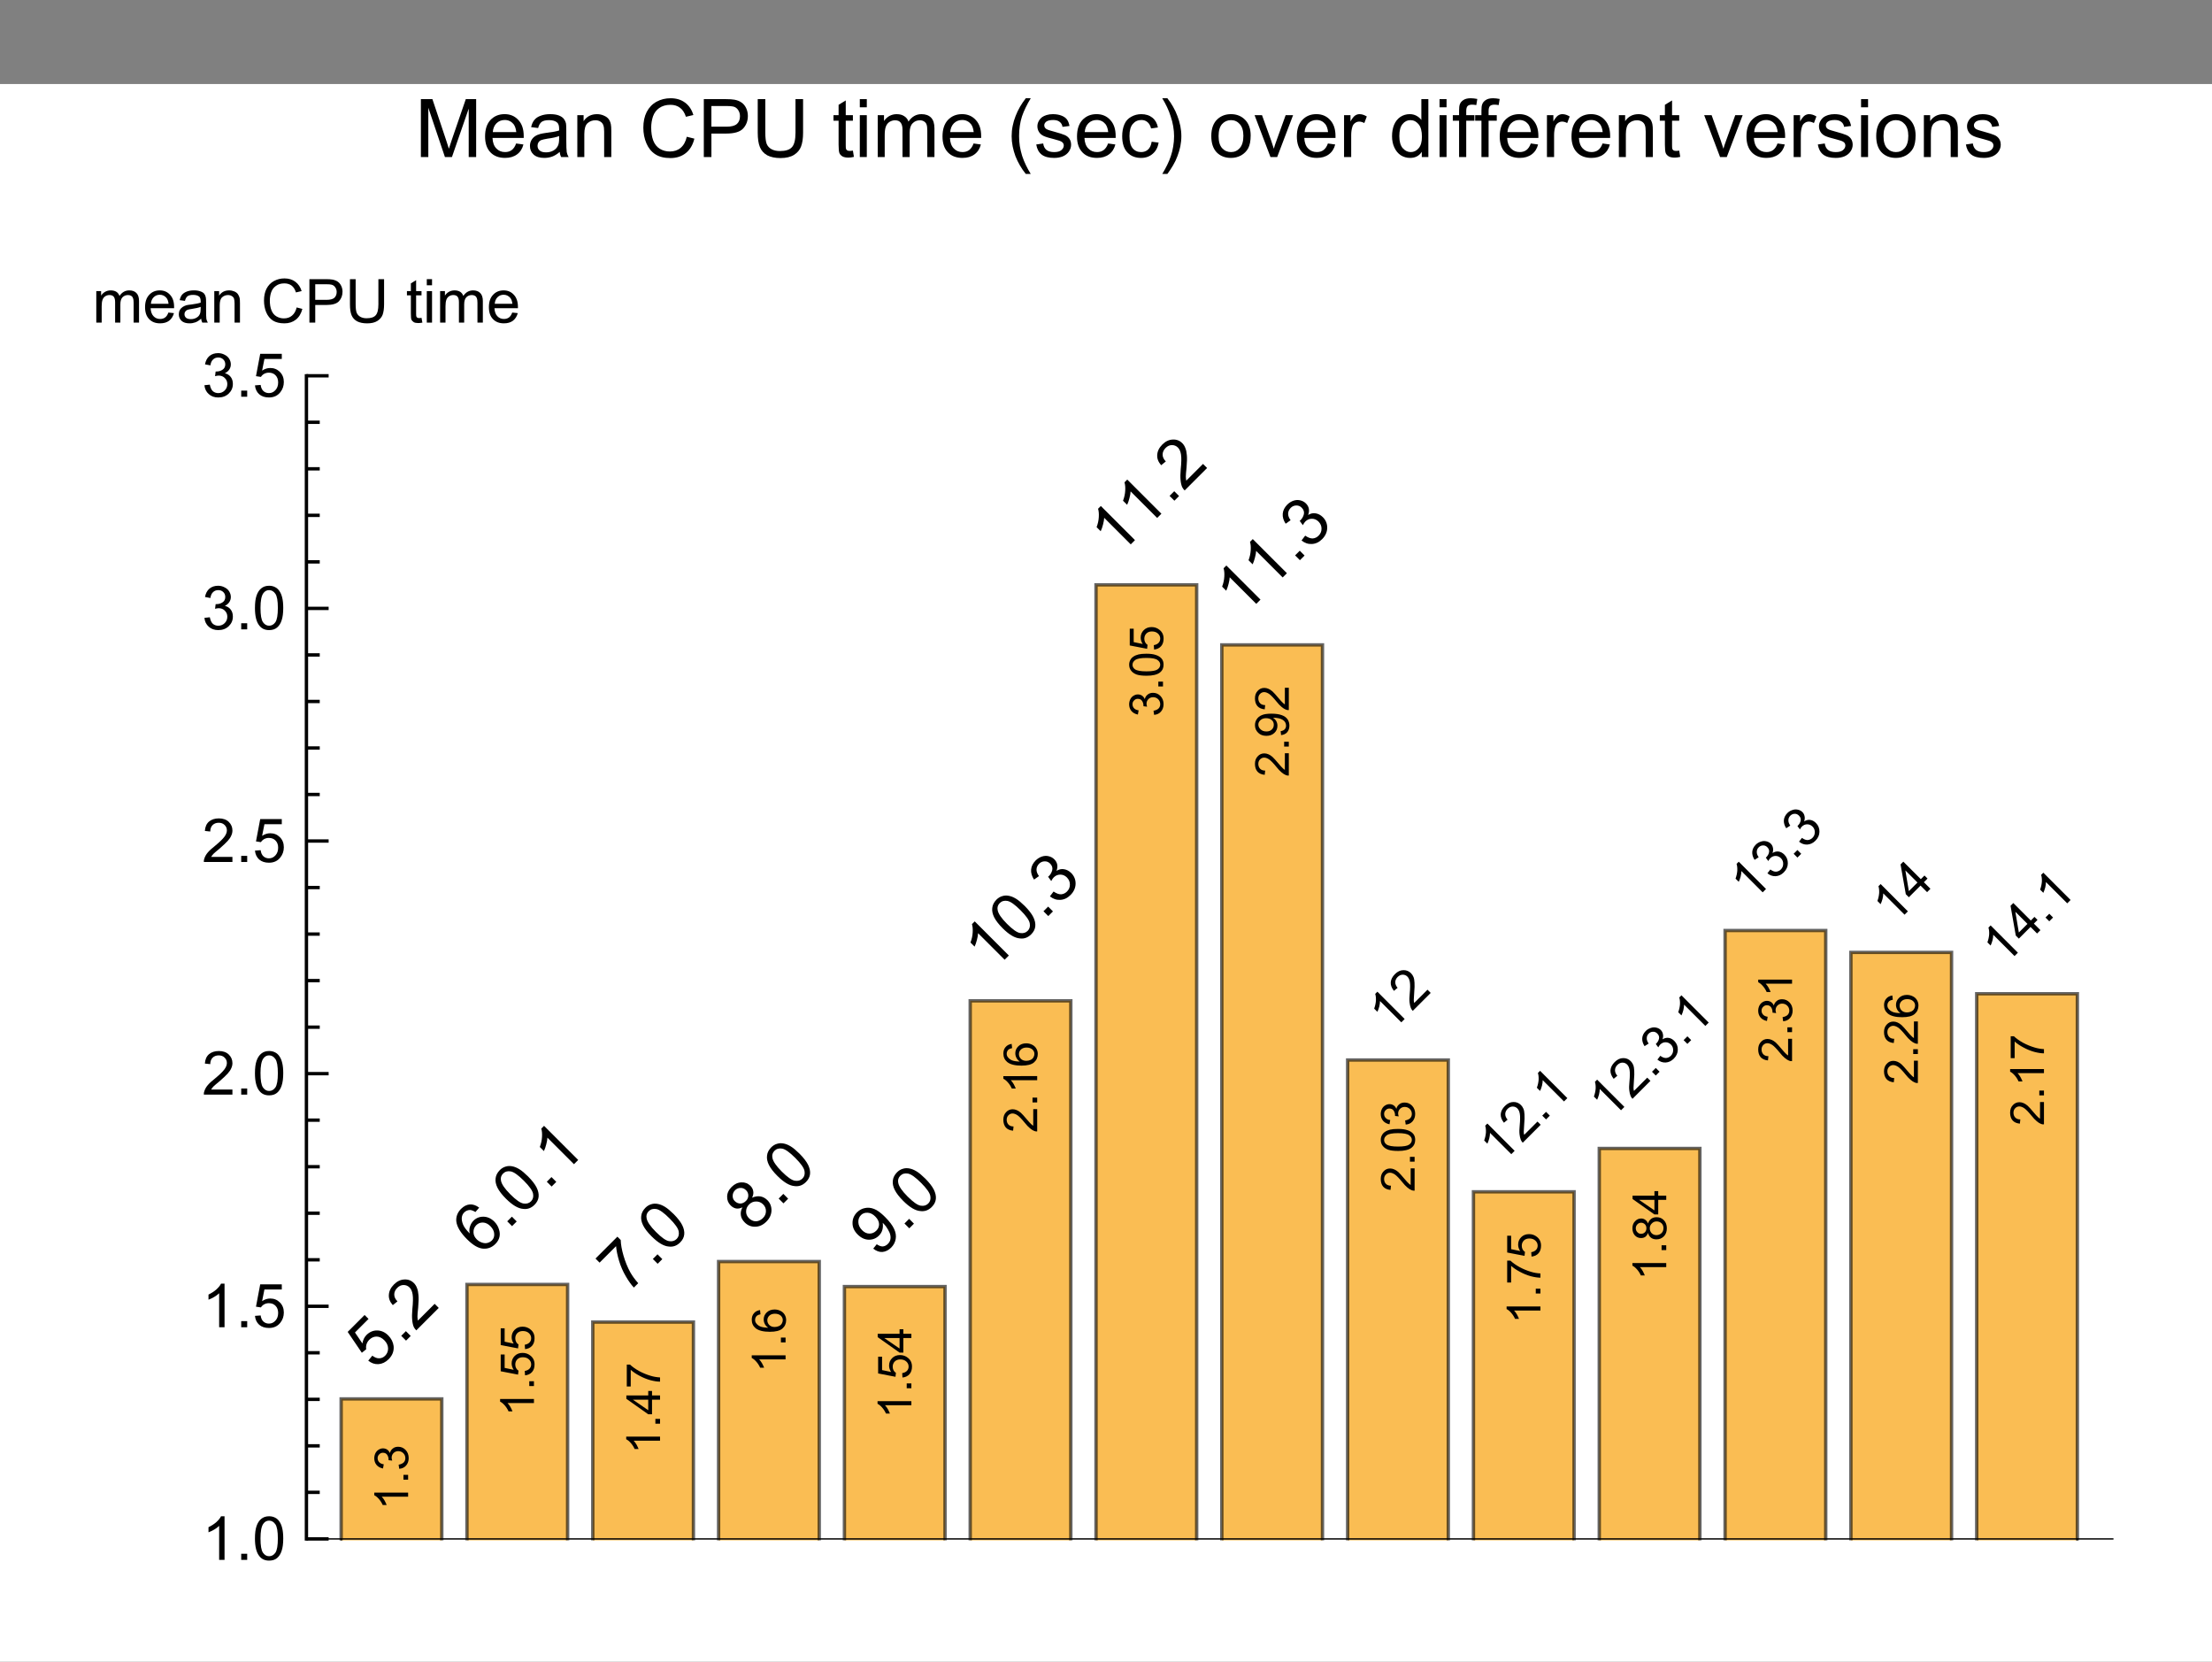 <?xml version="1.0" encoding="UTF-8"?>
<svg width="237" height="178" viewBox="0 0 237 178" xmlns="http://www.w3.org/2000/svg" xmlns:xlink="http://www.w3.org/1999/xlink">
 <rect x="0" y="0" width="237" height="178" fill="#808080" stroke="none"/>
 <defs>
  <g id="glyph-0-0">
   <path d="m-0.75-1.156 0.438-0.531c0.262 0.199 0.508 0.293 0.75 0.281 0.238-0.008 0.445-0.102 0.625-0.281 0.219-0.219 0.32-0.484 0.312-0.797-0.012-0.312-0.148-0.598-0.406-0.859-0.262-0.258-0.539-0.391-0.828-0.391s-0.551 0.117-0.781 0.344c-0.145 0.148-0.242 0.309-0.297 0.484-0.051 0.18-0.062 0.355-0.031 0.531l-0.469 0.375-1.516-2.234 1.812-1.812 0.422 0.422-1.453 1.453 0.797 1.172c0.062-0.375 0.211-0.676 0.438-0.906 0.336-0.332 0.719-0.492 1.156-0.484 0.438 0.012 0.828 0.188 1.172 0.531 0.332 0.336 0.523 0.715 0.578 1.141 0.051 0.531-0.125 1-0.531 1.406-0.324 0.324-0.688 0.5-1.094 0.531-0.395 0.023-0.758-0.102-1.094-0.375z"/>
  </g>
  <g id="glyph-0-1">
   <path d="m0.469-0.469-0.516-0.516 0.5-0.5 0.516 0.516z"/>
  </g>
  <g id="glyph-0-2">
   <path d="m2.125-3 0.438 0.438-2.406 2.406c-0.117-0.113-0.203-0.234-0.266-0.359-0.094-0.219-0.148-0.473-0.172-0.766-0.031-0.301-0.023-0.68 0.016-1.141 0.074-0.719 0.086-1.242 0.031-1.578-0.051-0.332-0.16-0.582-0.328-0.75-0.176-0.176-0.391-0.266-0.641-0.266s-0.473 0.102-0.672 0.297c-0.219 0.219-0.328 0.461-0.328 0.719 0 0.262 0.117 0.508 0.344 0.734l-0.5 0.406c-0.312-0.352-0.453-0.723-0.422-1.109 0.023-0.395 0.203-0.766 0.547-1.109s0.719-0.52 1.125-0.531c0.398-0.02 0.734 0.109 1.016 0.391 0.145 0.148 0.254 0.324 0.328 0.531 0.082 0.199 0.133 0.449 0.156 0.75 0.031 0.293 0.02 0.734-0.031 1.328-0.055 0.492-0.078 0.82-0.078 0.984 0.008 0.156 0.023 0.297 0.047 0.422z"/>
  </g>
  <g id="glyph-0-3">
   <path d="m-0.219-5.281-0.406 0.469c-0.219-0.133-0.406-0.207-0.562-0.219-0.25 0-0.461 0.09-0.641 0.266-0.133 0.137-0.219 0.305-0.25 0.5-0.031 0.242 0.012 0.5 0.125 0.781 0.105 0.273 0.344 0.594 0.719 0.969-0.062-0.27-0.051-0.52 0.031-0.75 0.074-0.238 0.199-0.445 0.375-0.625 0.293-0.289 0.652-0.43 1.078-0.422 0.426 0.012 0.812 0.188 1.156 0.531 0.227 0.23 0.391 0.496 0.484 0.797 0.102 0.293 0.125 0.574 0.062 0.844-0.062 0.273-0.211 0.523-0.438 0.75-0.375 0.375-0.82 0.543-1.328 0.5-0.508-0.039-1.078-0.375-1.703-1-0.707-0.707-1.094-1.352-1.156-1.938-0.039-0.5 0.133-0.941 0.516-1.328 0.293-0.289 0.605-0.445 0.938-0.469 0.336-0.02 0.668 0.094 1 0.344zm-0.266 3.391c0.156 0.156 0.34 0.273 0.547 0.344 0.207 0.074 0.406 0.09 0.594 0.047 0.195-0.051 0.359-0.141 0.484-0.266 0.188-0.188 0.27-0.422 0.25-0.703-0.012-0.289-0.148-0.566-0.406-0.828-0.25-0.25-0.516-0.379-0.797-0.391-0.281-0.008-0.52 0.086-0.719 0.281-0.207 0.211-0.305 0.461-0.297 0.75 0 0.281 0.117 0.539 0.344 0.766z"/>
  </g>
  <g id="glyph-0-4">
   <path d="m-1.594-2c-0.426-0.426-0.727-0.816-0.906-1.172-0.176-0.352-0.242-0.688-0.203-1 0.031-0.32 0.184-0.617 0.453-0.891 0.188-0.188 0.398-0.312 0.625-0.375 0.219-0.07 0.453-0.082 0.703-0.031 0.242 0.043 0.496 0.148 0.766 0.312 0.258 0.156 0.57 0.418 0.938 0.781 0.426 0.43 0.727 0.82 0.906 1.172 0.176 0.355 0.25 0.688 0.219 1s-0.18 0.602-0.438 0.859c-0.355 0.355-0.762 0.5-1.219 0.438-0.539-0.039-1.156-0.406-1.844-1.094zm0.469-0.469c0.605 0.605 1.074 0.934 1.406 0.984 0.332 0.055 0.602-0.023 0.812-0.234 0.207-0.207 0.281-0.477 0.219-0.812-0.062-0.332-0.391-0.797-0.984-1.391-0.602-0.602-1.07-0.938-1.406-1-0.332-0.062-0.609 0.016-0.828 0.234-0.207 0.211-0.281 0.461-0.219 0.75 0.062 0.375 0.398 0.867 1 1.469z"/>
  </g>
  <g id="glyph-0-5">
   <path d="m1.906-1.906-0.453 0.453-2.844-2.844c-0.008 0.199-0.051 0.438-0.125 0.719-0.07 0.281-0.156 0.523-0.25 0.719l-0.438-0.438c0.137-0.363 0.215-0.723 0.234-1.078 0.023-0.352-0.004-0.648-0.078-0.891l0.297-0.297z"/>
  </g>
  <g id="glyph-0-6">
   <path d="m-2.922-3.422-0.438-0.438 2.344-2.344 0.359 0.359c0.012 0.469 0.109 1.027 0.297 1.672 0.188 0.648 0.43 1.246 0.734 1.797 0.219 0.387 0.5 0.773 0.844 1.156l-0.469 0.469c-0.281-0.301-0.57-0.703-0.859-1.203-0.301-0.508-0.539-1.055-0.719-1.641-0.176-0.582-0.285-1.113-0.328-1.594z"/>
  </g>
  <g id="glyph-0-7">
   <path d="m-1.094-2.875c-0.238 0.117-0.461 0.156-0.672 0.125-0.219-0.039-0.414-0.148-0.594-0.328-0.258-0.258-0.383-0.57-0.375-0.938 0-0.375 0.164-0.723 0.484-1.047 0.312-0.312 0.664-0.473 1.047-0.484 0.375-0.02 0.699 0.105 0.969 0.375 0.168 0.168 0.266 0.359 0.297 0.578 0.039 0.211 0 0.438-0.125 0.688 0.301-0.133 0.594-0.18 0.875-0.141 0.281 0.043 0.535 0.18 0.766 0.406 0.301 0.305 0.445 0.672 0.438 1.109-0.012 0.438-0.195 0.836-0.547 1.188-0.355 0.355-0.75 0.539-1.188 0.547-0.438 0.012-0.812-0.141-1.125-0.453-0.25-0.25-0.391-0.508-0.422-0.781-0.039-0.281 0.016-0.562 0.172-0.844zm-0.828-0.672c0.18 0.18 0.383 0.266 0.609 0.266 0.219-0.008 0.418-0.102 0.594-0.281 0.168-0.164 0.25-0.359 0.25-0.578s-0.078-0.406-0.234-0.562c-0.176-0.176-0.375-0.258-0.594-0.25-0.227 0-0.426 0.086-0.594 0.25-0.164 0.168-0.25 0.367-0.25 0.594-0.008 0.219 0.062 0.406 0.219 0.562zm1.531 1.844c0.125 0.125 0.277 0.219 0.453 0.281 0.188 0.055 0.367 0.055 0.547 0 0.188-0.062 0.352-0.164 0.5-0.312 0.207-0.207 0.312-0.445 0.312-0.719 0.008-0.281-0.09-0.523-0.297-0.734-0.219-0.219-0.477-0.32-0.766-0.312-0.281 0-0.523 0.105-0.734 0.312-0.219 0.219-0.328 0.469-0.328 0.75-0.008 0.273 0.094 0.516 0.312 0.734z"/>
  </g>
  <g id="glyph-0-8">
   <path d="m-0.562-1.125 0.375-0.469c0.25 0.168 0.469 0.246 0.656 0.234 0.195-0.02 0.375-0.109 0.531-0.266 0.145-0.145 0.234-0.297 0.266-0.453 0.039-0.164 0.039-0.332 0-0.5-0.031-0.176-0.117-0.375-0.25-0.594-0.125-0.227-0.281-0.438-0.469-0.625-0.023-0.02-0.055-0.051-0.094-0.094 0.039 0.25 0.031 0.496-0.031 0.734-0.062 0.242-0.184 0.449-0.359 0.625-0.301 0.305-0.664 0.453-1.094 0.453-0.438-0.008-0.836-0.195-1.203-0.562-0.363-0.363-0.547-0.766-0.547-1.203-0.008-0.445 0.152-0.836 0.484-1.172 0.242-0.238 0.523-0.391 0.844-0.453 0.312-0.07 0.641-0.039 0.984 0.094 0.336 0.125 0.723 0.414 1.172 0.859 0.477 0.48 0.801 0.906 0.969 1.281 0.176 0.367 0.234 0.727 0.172 1.078-0.055 0.344-0.215 0.652-0.484 0.922-0.281 0.281-0.594 0.438-0.938 0.469-0.336 0.023-0.66-0.098-0.984-0.359zm0.219-3.438c-0.258-0.258-0.531-0.395-0.812-0.406-0.289-0.02-0.531 0.062-0.719 0.25-0.207 0.211-0.301 0.469-0.281 0.781 0.012 0.305 0.148 0.586 0.406 0.844 0.242 0.242 0.5 0.359 0.781 0.359s0.527-0.102 0.734-0.312c0.211-0.207 0.305-0.445 0.297-0.719-0.012-0.27-0.145-0.535-0.406-0.797z"/>
  </g>
  <g id="glyph-0-9">
   <path d="m-0.766-1.172 0.391-0.516c0.312 0.211 0.582 0.309 0.812 0.297 0.238-0.02 0.445-0.117 0.625-0.297 0.207-0.207 0.312-0.453 0.312-0.734 0.008-0.289-0.102-0.551-0.328-0.781-0.199-0.195-0.434-0.297-0.703-0.297-0.273 0-0.504 0.102-0.703 0.297-0.094 0.094-0.18 0.227-0.266 0.391l-0.344-0.469c0.031-0.008 0.059-0.023 0.078-0.047 0.188-0.188 0.312-0.406 0.375-0.656 0.055-0.258-0.023-0.492-0.234-0.703-0.164-0.164-0.359-0.242-0.578-0.234-0.227 0-0.426 0.086-0.594 0.25-0.176 0.18-0.27 0.383-0.281 0.609-0.008 0.23 0.078 0.469 0.266 0.719l-0.531 0.375c-0.238-0.363-0.344-0.723-0.312-1.078 0.031-0.352 0.195-0.676 0.484-0.969 0.199-0.195 0.422-0.336 0.672-0.422 0.25-0.082 0.496-0.094 0.734-0.031 0.23 0.055 0.43 0.164 0.594 0.328 0.168 0.168 0.273 0.355 0.312 0.562 0.039 0.211 0.016 0.434-0.078 0.672 0.27-0.164 0.539-0.223 0.812-0.172 0.281 0.043 0.535 0.18 0.766 0.406 0.32 0.324 0.477 0.711 0.469 1.156-0.012 0.449-0.195 0.852-0.547 1.203-0.324 0.324-0.688 0.496-1.094 0.516-0.406 0.023-0.773-0.102-1.109-0.375z"/>
  </g>
  <g id="glyph-1-0">
   <path d="m0-1.875v0.438h-2.828c0.105 0.105 0.211 0.246 0.312 0.422 0.094 0.18 0.168 0.336 0.219 0.469h-0.422c-0.113-0.25-0.254-0.469-0.422-0.656-0.164-0.188-0.328-0.316-0.484-0.391v-0.281z"/>
  </g>
  <g id="glyph-1-1">
   <path d="m0-0.453h-0.5v-0.516h0.5z"/>
  </g>
  <g id="glyph-1-2">
   <path d="m-0.953-0.219-0.062-0.438c0.25-0.051 0.434-0.133 0.547-0.25 0.117-0.125 0.172-0.273 0.172-0.453 0-0.207-0.07-0.383-0.219-0.531-0.145-0.145-0.328-0.219-0.547-0.219-0.195 0-0.363 0.07-0.5 0.203-0.133 0.137-0.203 0.305-0.203 0.5 0 0.086 0.023 0.188 0.062 0.312l-0.391-0.047v-0.062c0-0.188-0.047-0.352-0.141-0.5-0.102-0.156-0.258-0.234-0.469-0.234-0.156 0-0.285 0.059-0.391 0.172-0.113 0.105-0.172 0.242-0.172 0.406 0 0.18 0.059 0.324 0.172 0.438 0.105 0.117 0.266 0.188 0.484 0.219l-0.078 0.453c-0.301-0.062-0.531-0.188-0.688-0.375-0.164-0.195-0.25-0.438-0.25-0.719 0-0.195 0.043-0.379 0.125-0.547 0.086-0.164 0.199-0.289 0.344-0.375 0.148-0.094 0.305-0.141 0.469-0.141 0.156 0 0.305 0.043 0.438 0.125 0.125 0.086 0.227 0.211 0.297 0.375 0.055-0.207 0.156-0.367 0.312-0.484 0.148-0.125 0.34-0.188 0.578-0.188 0.312 0 0.578 0.117 0.797 0.344 0.219 0.23 0.328 0.523 0.328 0.875 0 0.312-0.094 0.578-0.281 0.797-0.188 0.211-0.43 0.324-0.734 0.344z"/>
  </g>
  <g id="glyph-1-3">
   <path d="m-0.953-0.203-0.031-0.469c0.23-0.039 0.402-0.125 0.516-0.25 0.117-0.125 0.172-0.273 0.172-0.453 0-0.207-0.078-0.383-0.234-0.531-0.164-0.156-0.383-0.234-0.656-0.234-0.25 0-0.445 0.074-0.594 0.219-0.145 0.148-0.219 0.336-0.219 0.562 0 0.148 0.031 0.277 0.094 0.391 0.062 0.117 0.148 0.203 0.25 0.266l-0.047 0.422-1.859-0.359v-1.797h0.422v1.438l0.969 0.203c-0.145-0.219-0.219-0.445-0.219-0.688 0-0.312 0.109-0.578 0.328-0.797s0.5-0.328 0.844-0.328c0.324 0 0.605 0.102 0.844 0.297 0.293 0.23 0.438 0.543 0.438 0.938 0 0.336-0.086 0.605-0.266 0.812-0.188 0.211-0.438 0.328-0.75 0.359z"/>
  </g>
  <g id="glyph-1-4">
   <path d="m0-1.625h-0.859v1.562h-0.406l-2.344-1.656v-0.359h2.344v-0.484h0.406v0.484h0.859zm-1.266 0h-1.641l1.641 1.125z"/>
  </g>
  <g id="glyph-1-5">
   <path d="m-3.141-0.234h-0.422v-2.344h0.344c0.242 0.23 0.562 0.461 0.969 0.688 0.406 0.219 0.824 0.391 1.25 0.516 0.305 0.094 0.637 0.152 1 0.172v0.453c-0.281 0-0.625-0.051-1.031-0.156-0.406-0.113-0.789-0.27-1.156-0.469-0.375-0.195-0.691-0.41-0.953-0.641z"/>
  </g>
  <g id="glyph-1-6">
   <path d="m-2.734-2.516 0.047 0.453c-0.176 0.031-0.305 0.086-0.391 0.156-0.125 0.125-0.188 0.277-0.188 0.453 0 0.137 0.043 0.258 0.125 0.359 0.105 0.148 0.258 0.262 0.453 0.344 0.188 0.074 0.465 0.117 0.828 0.125-0.164-0.113-0.285-0.242-0.359-0.391-0.082-0.156-0.125-0.32-0.125-0.5 0-0.289 0.109-0.539 0.328-0.75 0.219-0.207 0.5-0.312 0.844-0.312 0.23 0 0.445 0.055 0.641 0.156 0.188 0.094 0.336 0.23 0.438 0.406 0.102 0.168 0.156 0.359 0.156 0.578 0 0.367-0.133 0.668-0.406 0.906-0.27 0.23-0.719 0.344-1.344 0.344-0.695 0-1.207-0.129-1.531-0.391-0.27-0.227-0.406-0.531-0.406-0.906 0-0.281 0.078-0.508 0.234-0.688 0.156-0.188 0.375-0.301 0.656-0.344zm1.562 1.812c0.156 0 0.309-0.031 0.453-0.094 0.137-0.062 0.242-0.148 0.312-0.266 0.074-0.125 0.109-0.25 0.109-0.375 0-0.188-0.07-0.348-0.219-0.484-0.156-0.133-0.363-0.203-0.625-0.203-0.25 0-0.445 0.07-0.594 0.203-0.145 0.137-0.219 0.305-0.219 0.5 0 0.199 0.074 0.371 0.219 0.516 0.148 0.137 0.336 0.203 0.562 0.203z"/>
  </g>
  <g id="glyph-1-7">
   <path d="m-0.422-2.547h0.422v2.391c-0.102 0.012-0.207-0.004-0.312-0.047-0.156-0.062-0.312-0.16-0.469-0.297-0.164-0.133-0.348-0.328-0.547-0.578-0.32-0.395-0.578-0.66-0.766-0.797-0.195-0.133-0.379-0.203-0.547-0.203-0.164 0-0.312 0.062-0.438 0.188s-0.188 0.289-0.188 0.484c0 0.219 0.07 0.398 0.203 0.531 0.125 0.125 0.305 0.188 0.531 0.188l-0.047 0.453c-0.344-0.031-0.602-0.145-0.781-0.344-0.176-0.207-0.266-0.484-0.266-0.828s0.102-0.613 0.297-0.812c0.188-0.207 0.422-0.312 0.703-0.312 0.148 0 0.293 0.031 0.438 0.094 0.137 0.055 0.281 0.148 0.438 0.281 0.148 0.137 0.355 0.367 0.625 0.688 0.23 0.273 0.387 0.445 0.469 0.516 0.074 0.074 0.152 0.137 0.234 0.188z"/>
  </g>
  <g id="glyph-1-8">
   <path d="m-1.781-0.203c-0.426 0-0.77-0.039-1.031-0.125-0.258-0.094-0.457-0.227-0.594-0.406-0.145-0.176-0.219-0.395-0.219-0.656 0-0.188 0.043-0.352 0.125-0.5 0.074-0.145 0.184-0.266 0.328-0.359 0.148-0.102 0.328-0.18 0.547-0.234 0.211-0.051 0.492-0.078 0.844-0.078 0.43 0 0.773 0.047 1.031 0.141 0.262 0.086 0.465 0.215 0.609 0.391 0.137 0.168 0.203 0.383 0.203 0.641 0 0.355-0.125 0.633-0.375 0.828-0.301 0.242-0.789 0.359-1.469 0.359zm0-0.469c0.594 0 0.992-0.066 1.188-0.203 0.199-0.133 0.297-0.305 0.297-0.516 0-0.195-0.098-0.363-0.297-0.5-0.195-0.145-0.594-0.219-1.188-0.219s-0.988 0.074-1.188 0.219c-0.195 0.137-0.297 0.309-0.297 0.516 0 0.199 0.09 0.359 0.266 0.484 0.219 0.148 0.625 0.219 1.219 0.219z"/>
  </g>
  <g id="glyph-1-9">
   <path d="m-0.828-0.281-0.047-0.422c0.199-0.031 0.344-0.098 0.438-0.203 0.094-0.102 0.141-0.234 0.141-0.391 0-0.133-0.031-0.254-0.094-0.359-0.062-0.102-0.145-0.188-0.25-0.25-0.102-0.07-0.242-0.129-0.422-0.172-0.176-0.039-0.359-0.062-0.547-0.062h-0.094c0.148 0.086 0.266 0.203 0.359 0.359 0.086 0.156 0.125 0.324 0.125 0.5 0 0.305-0.109 0.559-0.328 0.766-0.219 0.211-0.504 0.312-0.859 0.312-0.363 0-0.656-0.109-0.875-0.328-0.227-0.219-0.344-0.488-0.344-0.812 0-0.238 0.062-0.453 0.188-0.641 0.125-0.195 0.309-0.344 0.547-0.438 0.23-0.102 0.57-0.156 1.016-0.156 0.461 0 0.828 0.055 1.109 0.156 0.273 0.094 0.48 0.242 0.625 0.438 0.137 0.199 0.203 0.43 0.203 0.688 0 0.281-0.078 0.516-0.234 0.703-0.156 0.18-0.375 0.281-0.656 0.312zm-1.609-1.812c-0.25 0-0.445 0.07-0.594 0.203-0.156 0.137-0.234 0.297-0.234 0.484 0 0.199 0.086 0.371 0.25 0.516 0.156 0.148 0.367 0.219 0.625 0.219 0.23 0 0.418-0.066 0.562-0.203 0.148-0.133 0.219-0.305 0.219-0.516 0-0.207-0.07-0.375-0.219-0.5-0.145-0.133-0.348-0.203-0.609-0.203z"/>
  </g>
  <g id="glyph-1-10">
   <path d="m-1.953-0.891c-0.07 0.188-0.172 0.328-0.297 0.422-0.125 0.086-0.273 0.125-0.453 0.125-0.258 0-0.477-0.094-0.656-0.281-0.176-0.195-0.266-0.453-0.266-0.766s0.094-0.562 0.281-0.75c0.18-0.195 0.398-0.297 0.656-0.297 0.168 0 0.312 0.047 0.438 0.141 0.125 0.086 0.227 0.215 0.297 0.391 0.074-0.219 0.188-0.383 0.344-0.5 0.156-0.113 0.352-0.172 0.578-0.172 0.312 0 0.574 0.109 0.781 0.328 0.211 0.219 0.312 0.508 0.312 0.859 0 0.355-0.102 0.641-0.312 0.859-0.219 0.219-0.484 0.328-0.797 0.328-0.227 0-0.422-0.055-0.578-0.172-0.164-0.125-0.273-0.297-0.328-0.516zm-0.75 0.094c0.168 0 0.309-0.055 0.422-0.172 0.105-0.113 0.156-0.254 0.156-0.422 0-0.176-0.051-0.316-0.156-0.422-0.113-0.113-0.25-0.172-0.406-0.172-0.164 0-0.301 0.059-0.406 0.172-0.113 0.117-0.172 0.258-0.172 0.422 0 0.168 0.059 0.309 0.172 0.422 0.105 0.117 0.234 0.172 0.391 0.172zm1.656 0.141c0.125 0 0.25-0.031 0.375-0.094 0.117-0.062 0.211-0.148 0.281-0.266 0.062-0.113 0.094-0.242 0.094-0.391 0-0.207-0.066-0.379-0.203-0.516-0.145-0.133-0.32-0.203-0.531-0.203-0.207 0-0.379 0.074-0.516 0.219-0.145 0.137-0.219 0.309-0.219 0.516 0 0.211 0.07 0.387 0.203 0.531 0.137 0.137 0.309 0.203 0.516 0.203z"/>
  </g>
  <g id="glyph-2-0">
   <path d="m1.516-1.516-0.359 0.359-2.281-2.281c0 0.168-0.023 0.367-0.078 0.594-0.062 0.219-0.129 0.406-0.203 0.562l-0.344-0.344c0.105-0.289 0.168-0.578 0.188-0.859 0.012-0.289-0.016-0.531-0.078-0.719l0.234-0.234z"/>
  </g>
  <g id="glyph-2-1">
   <path d="m1.703-2.391 0.344 0.344-1.922 1.922c-0.086-0.082-0.148-0.18-0.203-0.297-0.07-0.176-0.117-0.379-0.141-0.609-0.031-0.238-0.023-0.547 0.016-0.922 0.055-0.57 0.059-0.988 0.016-1.25-0.039-0.258-0.129-0.457-0.266-0.594-0.133-0.133-0.301-0.203-0.5-0.203-0.195 0-0.379 0.086-0.547 0.25-0.164 0.168-0.25 0.355-0.25 0.562 0 0.211 0.086 0.406 0.25 0.594l-0.391 0.328c-0.25-0.312-0.363-0.617-0.344-0.922 0.023-0.301 0.172-0.594 0.453-0.875s0.586-0.422 0.906-0.422c0.312-0.008 0.586 0.102 0.812 0.328 0.113 0.117 0.203 0.25 0.266 0.406s0.098 0.359 0.109 0.609c0.02 0.242 0.008 0.59-0.031 1.047-0.031 0.406-0.047 0.672-0.047 0.797s0.016 0.234 0.047 0.328z"/>
  </g>
  <g id="glyph-2-2">
   <path d="m0.359-0.359-0.406-0.406 0.406-0.406 0.406 0.406z"/>
  </g>
  <g id="glyph-2-3">
   <path d="m-0.594-0.938 0.312-0.406c0.23 0.168 0.438 0.246 0.625 0.234 0.195-0.02 0.363-0.098 0.5-0.234 0.164-0.164 0.25-0.363 0.25-0.594 0.008-0.238-0.07-0.441-0.234-0.609-0.168-0.164-0.359-0.25-0.578-0.25s-0.41 0.086-0.578 0.25c-0.062 0.062-0.129 0.164-0.203 0.297l-0.266-0.359c0.023-0.02 0.039-0.035 0.047-0.047 0.156-0.156 0.258-0.332 0.297-0.531 0.043-0.195-0.02-0.379-0.188-0.547-0.133-0.133-0.285-0.195-0.453-0.188-0.176 0-0.332 0.07-0.469 0.203-0.133 0.137-0.203 0.297-0.203 0.484-0.008 0.18 0.059 0.371 0.203 0.578l-0.438 0.281c-0.188-0.289-0.27-0.578-0.25-0.859 0.023-0.281 0.148-0.535 0.375-0.766 0.156-0.156 0.34-0.266 0.547-0.328 0.199-0.07 0.398-0.082 0.594-0.031 0.188 0.043 0.344 0.125 0.469 0.25s0.203 0.277 0.234 0.453c0.039 0.168 0.023 0.352-0.047 0.547 0.219-0.133 0.438-0.188 0.656-0.156s0.422 0.141 0.609 0.328c0.258 0.262 0.383 0.574 0.375 0.938 0 0.355-0.148 0.68-0.438 0.969-0.25 0.25-0.543 0.387-0.875 0.406-0.32 0.012-0.613-0.094-0.875-0.312z"/>
  </g>
  <g id="glyph-2-4">
   <path d="m1.312-1.312-0.703-0.703-1.25 1.25-0.328-0.328-0.562-3.188 0.297-0.297 1.875 1.875 0.391-0.391 0.328 0.328-0.391 0.391 0.703 0.703zm-1.031-1.031-1.297-1.297 0.375 2.219z"/>
  </g>
  <g id="glyph-3-0">
   <path d="m2.422 0h-0.578v-3.641c-0.137 0.137-0.32 0.273-0.547 0.406-0.219 0.125-0.418 0.219-0.594 0.281v-0.547c0.32-0.156 0.602-0.336 0.844-0.547 0.238-0.219 0.406-0.426 0.5-0.625h0.375z"/>
  </g>
  <g id="glyph-3-1">
   <path d="m0.594 0v-0.656h0.641v0.656z"/>
  </g>
  <g id="glyph-3-2">
   <path d="m0.266-2.297c0-0.551 0.055-0.992 0.172-1.328 0.113-0.332 0.281-0.586 0.5-0.766 0.227-0.188 0.508-0.281 0.844-0.281 0.25 0 0.469 0.055 0.656 0.156 0.188 0.094 0.344 0.242 0.469 0.438 0.125 0.188 0.219 0.418 0.281 0.688 0.07 0.273 0.109 0.637 0.109 1.094 0 0.555-0.059 0.996-0.172 1.328-0.105 0.336-0.273 0.594-0.5 0.781-0.219 0.18-0.5 0.266-0.844 0.266-0.449 0-0.797-0.16-1.047-0.484-0.312-0.383-0.469-1.016-0.469-1.891zm0.594 0c0 0.762 0.086 1.273 0.266 1.531 0.176 0.25 0.395 0.375 0.656 0.375 0.27 0 0.492-0.125 0.672-0.375 0.176-0.258 0.266-0.77 0.266-1.531 0-0.758-0.09-1.266-0.266-1.516-0.18-0.258-0.402-0.391-0.672-0.391-0.262 0-0.469 0.117-0.625 0.344-0.199 0.281-0.297 0.805-0.297 1.562z"/>
  </g>
  <g id="glyph-3-3">
   <path d="m0.266-1.219 0.609-0.047c0.039 0.293 0.141 0.512 0.297 0.656 0.164 0.148 0.363 0.219 0.594 0.219 0.27 0 0.5-0.102 0.688-0.312 0.195-0.207 0.297-0.484 0.297-0.828 0-0.32-0.094-0.578-0.281-0.766-0.18-0.188-0.418-0.281-0.719-0.281-0.18 0-0.344 0.043-0.5 0.125-0.148 0.086-0.262 0.195-0.344 0.328l-0.531-0.078 0.453-2.391h2.312v0.547h-1.859l-0.25 1.25c0.281-0.188 0.57-0.281 0.875-0.281 0.406 0 0.75 0.141 1.031 0.422s0.422 0.641 0.422 1.078c0 0.418-0.125 0.781-0.375 1.094-0.293 0.375-0.699 0.562-1.219 0.562-0.43 0-0.777-0.113-1.047-0.344-0.262-0.238-0.414-0.555-0.453-0.953z"/>
  </g>
  <g id="glyph-3-4">
   <path d="m3.266-0.547v0.547h-3.062c-0.012-0.133 0.008-0.266 0.062-0.391 0.07-0.219 0.191-0.426 0.359-0.625 0.176-0.207 0.43-0.441 0.766-0.703 0.5-0.414 0.836-0.742 1.016-0.984 0.176-0.238 0.266-0.469 0.266-0.688 0-0.227-0.086-0.422-0.25-0.578-0.156-0.156-0.367-0.234-0.625-0.234-0.273 0-0.492 0.086-0.656 0.25-0.168 0.168-0.25 0.398-0.25 0.688l-0.578-0.062c0.031-0.438 0.176-0.77 0.438-1 0.27-0.227 0.625-0.344 1.062-0.344 0.445 0 0.801 0.125 1.062 0.375 0.258 0.25 0.391 0.559 0.391 0.922 0 0.188-0.043 0.371-0.125 0.547-0.074 0.18-0.199 0.367-0.375 0.562-0.18 0.199-0.469 0.477-0.875 0.828-0.344 0.281-0.57 0.477-0.672 0.578-0.094 0.105-0.172 0.211-0.234 0.312z"/>
  </g>
  <g id="glyph-3-5">
   <path d="m0.266-1.234 0.578-0.062c0.062 0.324 0.172 0.559 0.328 0.703 0.164 0.137 0.359 0.203 0.578 0.203 0.27 0 0.5-0.094 0.688-0.281s0.281-0.414 0.281-0.688c0-0.258-0.09-0.473-0.266-0.641-0.168-0.176-0.387-0.266-0.656-0.266-0.105 0-0.234 0.023-0.391 0.062l0.062-0.5h0.094c0.238 0 0.453-0.062 0.641-0.188 0.195-0.125 0.297-0.316 0.297-0.578 0-0.219-0.074-0.395-0.219-0.531-0.137-0.133-0.312-0.203-0.531-0.203-0.23 0-0.418 0.074-0.562 0.219-0.148 0.137-0.242 0.344-0.281 0.625l-0.578-0.109c0.07-0.383 0.227-0.68 0.469-0.891 0.25-0.207 0.562-0.312 0.938-0.312 0.25 0 0.477 0.059 0.688 0.172 0.219 0.105 0.383 0.25 0.5 0.438 0.113 0.188 0.172 0.387 0.172 0.594 0 0.211-0.059 0.398-0.172 0.562-0.105 0.156-0.262 0.289-0.469 0.391 0.27 0.062 0.477 0.195 0.625 0.391 0.156 0.199 0.234 0.449 0.234 0.75 0 0.406-0.148 0.75-0.438 1.031-0.293 0.281-0.668 0.422-1.125 0.422-0.406 0-0.746-0.117-1.016-0.359-0.273-0.238-0.43-0.555-0.469-0.953z"/>
  </g>
  <g id="glyph-3-6">
   <path d="m0.422 0v-3.375h0.516v0.484c0.102-0.164 0.242-0.301 0.422-0.406 0.176-0.102 0.379-0.156 0.609-0.156 0.25 0 0.453 0.055 0.609 0.156 0.156 0.105 0.266 0.25 0.328 0.438 0.27-0.395 0.617-0.594 1.047-0.594 0.332 0 0.586 0.094 0.766 0.281 0.188 0.188 0.281 0.477 0.281 0.859v2.312h-0.578v-2.125c0-0.227-0.023-0.391-0.062-0.484-0.031-0.102-0.094-0.188-0.188-0.25s-0.211-0.094-0.344-0.094c-0.242 0-0.438 0.078-0.594 0.234s-0.234 0.414-0.234 0.766v1.953h-0.562v-2.188c0-0.258-0.047-0.453-0.141-0.578s-0.25-0.188-0.469-0.188c-0.156 0-0.305 0.043-0.438 0.125-0.137 0.086-0.234 0.211-0.297 0.375-0.062 0.168-0.094 0.402-0.094 0.703v1.75z"/>
  </g>
  <g id="glyph-3-7">
   <path d="m2.734-1.078 0.594 0.062c-0.094 0.344-0.266 0.617-0.516 0.812-0.25 0.188-0.574 0.281-0.969 0.281-0.492 0-0.883-0.148-1.172-0.453-0.293-0.301-0.438-0.727-0.438-1.281 0-0.562 0.145-1 0.438-1.312 0.289-0.32 0.672-0.484 1.141-0.484 0.445 0 0.812 0.156 1.094 0.469 0.289 0.305 0.438 0.734 0.438 1.297v0.141h-2.516c0.02 0.375 0.125 0.664 0.312 0.859 0.188 0.199 0.422 0.297 0.703 0.297 0.207 0 0.383-0.051 0.531-0.156 0.156-0.113 0.273-0.289 0.359-0.531zm-1.875-0.938h1.891c-0.031-0.281-0.105-0.488-0.219-0.625-0.188-0.227-0.43-0.344-0.719-0.344-0.262 0-0.48 0.09-0.656 0.266-0.18 0.18-0.277 0.414-0.297 0.703z"/>
  </g>
  <g id="glyph-3-8">
   <path d="m2.625-0.422c-0.211 0.188-0.414 0.32-0.609 0.391-0.199 0.07-0.406 0.109-0.625 0.109-0.375 0-0.664-0.086-0.859-0.266-0.199-0.188-0.297-0.422-0.297-0.703 0-0.164 0.035-0.316 0.109-0.453 0.07-0.133 0.172-0.242 0.297-0.328 0.125-0.082 0.258-0.145 0.406-0.188 0.113-0.031 0.285-0.055 0.516-0.078 0.457-0.062 0.797-0.129 1.016-0.203v-0.141c0-0.238-0.055-0.406-0.156-0.5-0.148-0.125-0.367-0.188-0.656-0.188-0.262 0-0.461 0.047-0.594 0.141-0.125 0.094-0.219 0.262-0.281 0.5l-0.562-0.078c0.051-0.238 0.133-0.43 0.25-0.578 0.125-0.145 0.297-0.258 0.516-0.344 0.219-0.082 0.473-0.125 0.766-0.125 0.281 0 0.508 0.039 0.688 0.109 0.188 0.062 0.32 0.148 0.406 0.25 0.082 0.105 0.141 0.234 0.172 0.391 0.02 0.094 0.031 0.273 0.031 0.531v0.766c0 0.531 0.008 0.871 0.031 1.016 0.031 0.137 0.082 0.266 0.156 0.391h-0.594c-0.062-0.113-0.105-0.254-0.125-0.422zm-0.047-1.266c-0.211 0.086-0.523 0.156-0.938 0.219-0.23 0.031-0.398 0.07-0.5 0.109-0.094 0.043-0.168 0.105-0.219 0.188-0.055 0.086-0.078 0.172-0.078 0.266 0 0.156 0.055 0.289 0.172 0.391 0.113 0.094 0.285 0.141 0.516 0.141 0.219 0 0.41-0.047 0.578-0.141 0.176-0.094 0.301-0.223 0.375-0.391 0.062-0.133 0.094-0.328 0.094-0.578z"/>
  </g>
  <g id="glyph-3-9">
   <path d="m0.422 0v-3.375h0.516v0.484c0.25-0.375 0.609-0.562 1.078-0.562 0.195 0 0.379 0.039 0.547 0.109 0.176 0.074 0.305 0.172 0.391 0.297 0.082 0.117 0.145 0.258 0.188 0.422 0.02 0.105 0.031 0.289 0.031 0.547v2.078h-0.578v-2.047c0-0.238-0.023-0.414-0.062-0.531-0.043-0.113-0.121-0.203-0.234-0.266-0.117-0.07-0.25-0.109-0.406-0.109-0.242 0-0.449 0.078-0.625 0.234-0.18 0.156-0.266 0.449-0.266 0.875v1.844z"/>
  </g>
  <g id="glyph-3-10">
   <path d="m3.828-1.625 0.609 0.156c-0.125 0.5-0.359 0.887-0.703 1.156-0.336 0.262-0.742 0.391-1.219 0.391-0.5 0-0.914-0.098-1.234-0.297-0.312-0.207-0.555-0.504-0.719-0.891-0.156-0.383-0.234-0.801-0.234-1.25 0-0.488 0.086-0.91 0.266-1.266 0.188-0.363 0.453-0.641 0.797-0.828s0.719-0.281 1.125-0.281c0.469 0 0.859 0.121 1.172 0.359 0.32 0.242 0.547 0.574 0.672 1l-0.609 0.141c-0.105-0.332-0.262-0.578-0.469-0.734-0.211-0.156-0.469-0.234-0.781-0.234-0.355 0-0.652 0.09-0.891 0.266-0.242 0.168-0.414 0.398-0.516 0.688-0.094 0.281-0.141 0.578-0.141 0.891 0 0.398 0.055 0.742 0.172 1.031 0.113 0.293 0.289 0.512 0.531 0.656 0.25 0.148 0.516 0.219 0.797 0.219 0.352 0 0.645-0.098 0.875-0.297 0.238-0.195 0.406-0.488 0.5-0.875z"/>
  </g>
  <g id="glyph-3-11">
   <path d="m0.5 0v-4.656h1.75c0.312 0 0.551 0.016 0.719 0.047 0.227 0.043 0.414 0.117 0.562 0.219 0.156 0.105 0.281 0.258 0.375 0.453 0.094 0.188 0.141 0.398 0.141 0.625 0 0.398-0.125 0.734-0.375 1.016-0.25 0.273-0.703 0.406-1.359 0.406h-1.188v1.891zm0.625-2.438h1.188c0.406 0 0.691-0.07 0.859-0.219 0.164-0.156 0.25-0.363 0.25-0.625 0-0.195-0.055-0.363-0.156-0.5-0.094-0.145-0.227-0.238-0.391-0.281-0.105-0.031-0.293-0.047-0.562-0.047h-1.188z"/>
  </g>
  <g id="glyph-3-12">
   <path d="m3.562-4.656h0.609v2.688c0 0.469-0.055 0.844-0.156 1.125-0.105 0.273-0.297 0.496-0.578 0.672-0.273 0.168-0.633 0.25-1.078 0.25-0.438 0-0.797-0.074-1.078-0.219-0.281-0.156-0.48-0.375-0.594-0.656-0.117-0.281-0.172-0.672-0.172-1.172v-2.688h0.609v2.688c0 0.406 0.035 0.711 0.109 0.906 0.082 0.188 0.211 0.336 0.391 0.438 0.188 0.105 0.41 0.156 0.672 0.156 0.457 0 0.781-0.102 0.969-0.312 0.195-0.207 0.297-0.602 0.297-1.188z"/>
  </g>
  <g id="glyph-3-13">
   <path d="m1.672-0.516 0.094 0.516c-0.168 0.031-0.312 0.047-0.438 0.047-0.211 0-0.371-0.031-0.484-0.094-0.117-0.07-0.199-0.16-0.25-0.266-0.043-0.102-0.062-0.328-0.062-0.672v-1.938h-0.422v-0.453h0.422v-0.828l0.562-0.344v1.172h0.578v0.453h-0.578v1.969c0 0.156 0.008 0.262 0.031 0.312 0.02 0.043 0.051 0.078 0.094 0.109 0.051 0.031 0.117 0.047 0.203 0.047 0.062 0 0.145-0.008 0.25-0.031z"/>
  </g>
  <g id="glyph-3-14">
   <path d="m0.438-4v-0.656h0.562v0.656zm0 4v-3.375h0.562v3.375z"/>
  </g>
  <g id="glyph-4-0">
   <path d="m0.641 0v-6.203h1.234l1.469 4.391c0.133 0.406 0.234 0.715 0.297 0.922 0.07-0.227 0.18-0.562 0.328-1l1.484-4.312h1.109v6.203h-0.797v-5.188l-1.797 5.188h-0.75l-1.781-5.281v5.281z"/>
  </g>
  <g id="glyph-4-1">
   <path d="m3.641-1.453 0.781 0.109c-0.117 0.461-0.344 0.812-0.688 1.062-0.336 0.25-0.762 0.375-1.281 0.375-0.656 0-1.18-0.195-1.562-0.594-0.387-0.406-0.578-0.973-0.578-1.703 0-0.758 0.191-1.348 0.578-1.766 0.395-0.414 0.898-0.625 1.516-0.625 0.602 0 1.094 0.211 1.469 0.625 0.383 0.406 0.578 0.98 0.578 1.719v0.203h-3.344c0.02 0.492 0.156 0.867 0.406 1.125 0.25 0.262 0.562 0.391 0.938 0.391 0.281 0 0.52-0.07 0.719-0.219 0.195-0.145 0.352-0.379 0.469-0.703zm-2.5-1.219h2.516c-0.043-0.375-0.141-0.66-0.297-0.859-0.242-0.289-0.555-0.438-0.938-0.438-0.355 0-0.652 0.121-0.891 0.359-0.23 0.23-0.359 0.543-0.391 0.938z"/>
  </g>
  <g id="glyph-4-2">
   <path d="m3.5-0.547c-0.281 0.242-0.555 0.406-0.812 0.5-0.262 0.094-0.543 0.141-0.844 0.141-0.492 0-0.871-0.117-1.141-0.359-0.262-0.238-0.391-0.547-0.391-0.922 0-0.219 0.047-0.414 0.141-0.594 0.102-0.188 0.234-0.332 0.391-0.438 0.164-0.113 0.352-0.195 0.562-0.25 0.145-0.039 0.367-0.082 0.672-0.125 0.613-0.07 1.066-0.156 1.359-0.25v-0.203c0-0.312-0.074-0.531-0.219-0.656-0.188-0.164-0.477-0.25-0.859-0.25-0.355 0-0.621 0.062-0.797 0.188-0.168 0.125-0.293 0.344-0.375 0.656l-0.75-0.094c0.07-0.32 0.188-0.578 0.344-0.766 0.156-0.195 0.379-0.348 0.672-0.453 0.289-0.113 0.629-0.172 1.016-0.172 0.383 0 0.695 0.047 0.938 0.141 0.238 0.094 0.41 0.211 0.516 0.344 0.113 0.137 0.195 0.309 0.25 0.516 0.02 0.125 0.031 0.359 0.031 0.703v1.016c0 0.711 0.016 1.156 0.047 1.344 0.031 0.18 0.098 0.355 0.203 0.531h-0.797c-0.086-0.156-0.137-0.336-0.156-0.547zm-0.062-1.703c-0.281 0.117-0.699 0.211-1.25 0.281-0.312 0.055-0.539 0.105-0.672 0.156-0.125 0.055-0.227 0.137-0.297 0.25-0.062 0.105-0.094 0.227-0.094 0.359 0 0.199 0.07 0.367 0.219 0.5 0.156 0.137 0.383 0.203 0.688 0.203 0.289 0 0.551-0.062 0.781-0.188 0.227-0.125 0.395-0.301 0.5-0.531 0.082-0.164 0.125-0.414 0.125-0.75z"/>
  </g>
  <g id="glyph-4-3">
   <path d="m0.578 0v-4.484h0.672v0.641c0.332-0.5 0.812-0.75 1.438-0.75 0.27 0 0.516 0.055 0.734 0.156 0.227 0.094 0.398 0.219 0.516 0.375 0.113 0.156 0.191 0.344 0.234 0.562 0.031 0.148 0.047 0.391 0.047 0.734v2.766h-0.766v-2.734c0-0.312-0.031-0.539-0.094-0.688-0.055-0.156-0.156-0.281-0.312-0.375-0.148-0.094-0.324-0.141-0.531-0.141-0.324 0-0.605 0.105-0.844 0.312-0.23 0.211-0.344 0.602-0.344 1.172v2.453z"/>
  </g>
  <g id="glyph-4-4">
   <path d="m5.094-2.172 0.812 0.203c-0.168 0.68-0.477 1.195-0.922 1.547-0.449 0.355-0.996 0.531-1.641 0.531-0.668 0-1.211-0.133-1.625-0.406-0.418-0.27-0.734-0.66-0.953-1.172-0.219-0.52-0.328-1.078-0.328-1.672 0-0.645 0.117-1.207 0.359-1.688 0.25-0.477 0.598-0.844 1.047-1.094 0.457-0.25 0.961-0.375 1.516-0.375 0.613 0 1.129 0.156 1.547 0.469 0.426 0.312 0.723 0.758 0.891 1.328l-0.797 0.188c-0.148-0.445-0.359-0.77-0.641-0.969-0.273-0.207-0.609-0.312-1.016-0.312-0.48 0-0.883 0.117-1.203 0.344-0.312 0.219-0.539 0.523-0.672 0.906-0.125 0.387-0.188 0.781-0.188 1.188 0 0.531 0.07 0.996 0.219 1.391 0.156 0.398 0.395 0.695 0.719 0.891 0.32 0.188 0.676 0.281 1.062 0.281 0.457 0 0.844-0.129 1.156-0.391 0.32-0.27 0.539-0.664 0.656-1.188z"/>
  </g>
  <g id="glyph-4-5">
   <path d="m0.672 0v-6.203h2.328c0.414 0 0.734 0.023 0.953 0.062 0.301 0.055 0.551 0.152 0.75 0.297 0.207 0.137 0.375 0.336 0.5 0.594 0.125 0.262 0.188 0.543 0.188 0.844 0 0.531-0.168 0.98-0.5 1.344-0.336 0.367-0.938 0.547-1.812 0.547h-1.594v2.516zm0.812-3.25h1.609c0.531 0 0.906-0.098 1.125-0.297 0.219-0.195 0.328-0.473 0.328-0.828 0-0.258-0.07-0.484-0.203-0.672-0.125-0.188-0.293-0.305-0.5-0.359-0.148-0.039-0.402-0.062-0.766-0.062h-1.594z"/>
  </g>
  <g id="glyph-4-6">
   <path d="m4.734-6.203h0.812v3.594c0 0.617-0.074 1.109-0.219 1.484-0.137 0.367-0.387 0.664-0.75 0.891-0.367 0.23-0.852 0.344-1.453 0.344-0.574 0-1.047-0.102-1.422-0.297-0.367-0.207-0.625-0.5-0.781-0.875s-0.234-0.891-0.234-1.547v-3.594h0.812v3.578c0 0.543 0.047 0.945 0.141 1.203 0.102 0.25 0.273 0.445 0.516 0.578 0.25 0.137 0.551 0.203 0.906 0.203 0.602 0 1.031-0.133 1.281-0.406 0.258-0.27 0.391-0.797 0.391-1.578z"/>
  </g>
  <g id="glyph-4-7">
   <path d="m2.234-0.688 0.109 0.672c-0.219 0.051-0.414 0.078-0.578 0.078-0.273 0-0.484-0.043-0.641-0.125-0.156-0.094-0.266-0.207-0.328-0.344-0.062-0.145-0.094-0.445-0.094-0.906v-2.578h-0.547v-0.594h0.547v-1.109l0.766-0.469v1.578h0.766v0.594h-0.766v2.625c0 0.211 0.008 0.344 0.031 0.406 0.031 0.062 0.078 0.117 0.141 0.156 0.062 0.031 0.145 0.047 0.25 0.047 0.094 0 0.207-0.008 0.344-0.031z"/>
  </g>
  <g id="glyph-4-8">
   <path d="m0.578-5.328v-0.875h0.75v0.875zm0 5.328v-4.484h0.75v4.484z"/>
  </g>
  <g id="glyph-4-9">
   <path d="m0.578 0v-4.484h0.672v0.625c0.145-0.219 0.332-0.395 0.562-0.531 0.238-0.133 0.504-0.203 0.797-0.203 0.332 0 0.602 0.074 0.812 0.219 0.219 0.137 0.367 0.328 0.453 0.578 0.352-0.531 0.816-0.797 1.391-0.797 0.445 0 0.789 0.125 1.031 0.375 0.238 0.25 0.359 0.633 0.359 1.141v3.078h-0.766v-2.828c0-0.301-0.027-0.52-0.078-0.656-0.043-0.133-0.133-0.242-0.266-0.328-0.125-0.082-0.277-0.125-0.453-0.125-0.312 0-0.574 0.109-0.781 0.328-0.211 0.211-0.312 0.543-0.312 1v2.609h-0.766v-2.922c0-0.332-0.062-0.582-0.188-0.75-0.125-0.176-0.328-0.266-0.609-0.266-0.211 0-0.406 0.059-0.594 0.172-0.18 0.117-0.309 0.281-0.391 0.5-0.086 0.219-0.125 0.531-0.125 0.938v2.328z"/>
  </g>
  <g id="glyph-4-10">
   <path d="m0.266-1.344 0.75-0.109c0.039 0.305 0.156 0.531 0.344 0.688 0.195 0.156 0.473 0.234 0.828 0.234 0.344 0 0.598-0.066 0.766-0.203 0.176-0.145 0.266-0.312 0.266-0.5 0-0.176-0.078-0.312-0.234-0.406-0.105-0.07-0.367-0.16-0.781-0.266-0.555-0.133-0.938-0.254-1.156-0.359-0.211-0.102-0.371-0.242-0.484-0.422-0.117-0.188-0.172-0.391-0.172-0.609 0-0.195 0.047-0.379 0.141-0.547 0.094-0.176 0.219-0.32 0.375-0.438 0.113-0.082 0.27-0.156 0.469-0.219 0.207-0.062 0.43-0.094 0.672-0.094 0.352 0 0.66 0.055 0.922 0.156 0.27 0.105 0.469 0.246 0.594 0.422 0.125 0.168 0.211 0.398 0.266 0.688l-0.75 0.094c-0.031-0.227-0.133-0.406-0.297-0.531-0.156-0.133-0.387-0.203-0.688-0.203-0.344 0-0.594 0.059-0.75 0.172-0.148 0.117-0.219 0.25-0.219 0.406 0 0.105 0.031 0.195 0.094 0.266 0.062 0.086 0.16 0.152 0.297 0.203 0.07 0.031 0.297 0.102 0.672 0.203 0.539 0.148 0.914 0.266 1.125 0.359 0.207 0.086 0.375 0.215 0.5 0.391 0.125 0.18 0.188 0.398 0.188 0.656 0 0.25-0.078 0.492-0.234 0.719-0.148 0.219-0.359 0.391-0.641 0.516-0.273 0.113-0.586 0.172-0.938 0.172-0.586 0-1.031-0.117-1.344-0.359-0.305-0.238-0.496-0.598-0.578-1.078z"/>
  </g>
  <g id="glyph-4-11">
   <path d="m3.5-1.641 0.75 0.094c-0.086 0.512-0.297 0.914-0.641 1.203-0.336 0.293-0.746 0.438-1.234 0.438-0.617 0-1.109-0.195-1.484-0.594-0.367-0.406-0.547-0.984-0.547-1.734 0-0.477 0.078-0.898 0.234-1.266 0.156-0.363 0.398-0.633 0.734-0.812 0.332-0.188 0.691-0.281 1.078-0.281 0.477 0 0.875 0.125 1.188 0.375s0.508 0.602 0.594 1.047l-0.734 0.109c-0.074-0.301-0.199-0.523-0.375-0.672-0.18-0.156-0.398-0.234-0.656-0.234-0.375 0-0.684 0.141-0.922 0.422-0.242 0.273-0.359 0.703-0.359 1.297 0 0.605 0.113 1.043 0.344 1.312 0.227 0.273 0.531 0.406 0.906 0.406 0.289 0 0.535-0.086 0.734-0.266 0.207-0.188 0.336-0.469 0.391-0.844z"/>
  </g>
  <g id="glyph-4-12">
   <path d="m0.281-2.25c0-0.82 0.234-1.438 0.703-1.844 0.383-0.332 0.852-0.5 1.406-0.5 0.613 0 1.117 0.203 1.516 0.609 0.395 0.406 0.594 0.965 0.594 1.672 0 0.586-0.09 1.043-0.266 1.375-0.18 0.324-0.434 0.578-0.766 0.766-0.324 0.176-0.684 0.266-1.078 0.266-0.625 0-1.137-0.195-1.531-0.594-0.387-0.406-0.578-0.988-0.578-1.75zm0.781 0c0 0.586 0.125 1.016 0.375 1.297 0.258 0.281 0.578 0.422 0.953 0.422s0.688-0.141 0.938-0.422c0.258-0.289 0.391-0.727 0.391-1.312 0-0.562-0.133-0.984-0.391-1.266-0.25-0.281-0.562-0.422-0.938-0.422s-0.695 0.141-0.953 0.422c-0.25 0.281-0.375 0.711-0.375 1.281z"/>
  </g>
  <g id="glyph-4-13">
   <path d="m1.812 0-1.703-4.484h0.797l0.969 2.688c0.102 0.293 0.203 0.594 0.297 0.906 0.062-0.238 0.156-0.523 0.281-0.859l0.984-2.734h0.797l-1.703 4.484z"/>
  </g>
  <g id="glyph-4-14">
   <path d="m0.562 0v-4.484h0.688v0.672c0.176-0.312 0.336-0.52 0.484-0.625 0.145-0.102 0.305-0.156 0.484-0.156 0.258 0 0.52 0.086 0.781 0.25l-0.266 0.703c-0.188-0.102-0.371-0.156-0.547-0.156-0.168 0-0.32 0.055-0.453 0.156-0.137 0.094-0.23 0.23-0.281 0.406-0.086 0.273-0.125 0.57-0.125 0.891v2.344z"/>
  </g>
  <g id="glyph-4-15">
   <path d="m3.484 0v-0.562c-0.281 0.438-0.699 0.656-1.25 0.656-0.367 0-0.699-0.094-1-0.281-0.293-0.195-0.523-0.473-0.688-0.828-0.168-0.352-0.25-0.758-0.25-1.219 0-0.445 0.07-0.852 0.219-1.219 0.156-0.363 0.379-0.645 0.672-0.844 0.301-0.195 0.633-0.297 1-0.297 0.27 0 0.508 0.059 0.719 0.172 0.219 0.117 0.395 0.266 0.531 0.453v-2.234h0.75v6.203zm-2.406-2.234c0 0.574 0.117 1 0.359 1.281 0.25 0.281 0.535 0.422 0.859 0.422 0.332 0 0.613-0.133 0.844-0.406 0.238-0.27 0.359-0.68 0.359-1.234 0-0.613-0.121-1.062-0.359-1.344-0.242-0.289-0.531-0.438-0.875-0.438-0.336 0-0.617 0.141-0.844 0.422-0.23 0.273-0.344 0.703-0.344 1.297z"/>
  </g>
  <g id="glyph-4-16">
   <path d="m0.75 0v-3.891h-0.672v-0.594h0.672v-0.484c0-0.301 0.023-0.523 0.078-0.672 0.07-0.195 0.203-0.352 0.391-0.469 0.188-0.125 0.445-0.188 0.781-0.188 0.207 0 0.441 0.027 0.703 0.078l-0.109 0.656c-0.156-0.031-0.309-0.047-0.453-0.047-0.23 0-0.391 0.055-0.484 0.156-0.094 0.094-0.141 0.277-0.141 0.547v0.422h0.875v0.594h-0.875v3.891z"/>
  </g>
  <g id="glyph-5-0">
   <path d="m2.562 1.812h-0.531c-0.23-0.281-0.438-0.586-0.625-0.906-0.188-0.324-0.352-0.656-0.484-1-0.125-0.344-0.227-0.691-0.297-1.047-0.074-0.363-0.109-0.727-0.109-1.094 0-0.375 0.035-0.738 0.109-1.094 0.07-0.363 0.176-0.719 0.312-1.062 0.133-0.344 0.289-0.672 0.469-0.984 0.188-0.32 0.395-0.629 0.625-0.922h0.531c-0.199 0.324-0.375 0.648-0.531 0.969-0.156 0.312-0.293 0.637-0.406 0.969-0.105 0.324-0.184 0.664-0.234 1.016-0.055 0.344-0.078 0.711-0.078 1.094 0 0.367 0.023 0.727 0.078 1.078 0.062 0.355 0.145 0.703 0.25 1.047 0.113 0.344 0.25 0.676 0.406 1 0.156 0.32 0.328 0.633 0.516 0.938z"/>
  </g>
  <g id="glyph-5-1">
   <path d="m2.359-2.234c0 0.367-0.039 0.73-0.109 1.094-0.074 0.355-0.18 0.703-0.312 1.047-0.125 0.344-0.281 0.672-0.469 0.984-0.188 0.32-0.391 0.629-0.609 0.922h-0.547c0.195-0.324 0.375-0.648 0.531-0.969 0.156-0.312 0.285-0.633 0.391-0.953 0.113-0.332 0.195-0.672 0.25-1.016 0.062-0.352 0.094-0.723 0.094-1.109 0-0.352-0.031-0.707-0.094-1.062-0.062-0.363-0.152-0.711-0.266-1.047-0.105-0.344-0.234-0.676-0.391-1-0.156-0.332-0.328-0.648-0.516-0.953h0.547c0.227 0.281 0.43 0.586 0.609 0.906 0.188 0.324 0.344 0.656 0.469 1 0.133 0.344 0.238 0.699 0.312 1.062 0.07 0.355 0.109 0.719 0.109 1.094z"/>
  </g>
  <clipPath id="clip-0">
   <path d="m0 0h237v169h-237z"/>
  </clipPath>
  <clipPath id="clip-1">
   <path d="m36 140h12v16h-12z"/>
  </clipPath>
  <clipPath id="clip-2">
   <path d="m50 128h11v28h-11z"/>
  </clipPath>
  <clipPath id="clip-3">
   <path d="m49 128h13v28h-13z"/>
  </clipPath>
  <clipPath id="clip-4">
   <path d="m63 132h12v24h-12z"/>
  </clipPath>
  <clipPath id="clip-5">
   <path d="m76 126h12v30h-12z"/>
  </clipPath>
  <clipPath id="clip-6">
   <path d="m76 125h13v31h-13z"/>
  </clipPath>
  <clipPath id="clip-7">
   <path d="m90 128h12v28h-12z"/>
  </clipPath>
  <clipPath id="clip-8">
   <path d="m103 98h12v58h-12z"/>
  </clipPath>
  <clipPath id="clip-9">
   <path d="m103 97h12v59h-12z"/>
  </clipPath>
  <clipPath id="clip-10">
   <path d="m117 53h12v103h-12z"/>
  </clipPath>
  <clipPath id="clip-11">
   <path d="m130 60h12v96h-12z"/>
  </clipPath>
  <clipPath id="clip-12">
   <path d="m130 59h12v97h-12z"/>
  </clipPath>
  <clipPath id="clip-13">
   <path d="m144 104h12v52h-12z"/>
  </clipPath>
  <clipPath id="clip-14">
   <path d="m157 118h12v38h-12z"/>
  </clipPath>
  <clipPath id="clip-15">
   <path d="m171 114h12v42h-12z"/>
  </clipPath>
  <clipPath id="clip-16">
   <path d="m171 113h12v43h-12z"/>
  </clipPath>
  <clipPath id="clip-17">
   <path d="m184 90h12v66h-12z"/>
  </clipPath>
  <clipPath id="clip-18">
   <path d="m198 93h12v63h-12z"/>
  </clipPath>
  <clipPath id="clip-19">
   <path d="m198 92h12v64h-12z"/>
  </clipPath>
  <clipPath id="clip-20">
   <path d="m211 97h12v59h-12z"/>
  </clipPath>
  <clipPath id="clip-21">
   <path d="m36 155h1v1h-1z"/>
  </clipPath>
  <clipPath id="clip-22">
   <path d="m222 155h1v1h-1z"/>
  </clipPath>
  <clipPath id="clip-23">
   <path d="m43 20h12.922v6h-12.922z"/>
  </clipPath>
  <clipPath id="clip-24">
   <rect width="237" height="169"/>
  </clipPath>
  <g id="source-5" clip-path="url(#clip-24)">
   <g clip-path="url(#clip-0)">
    <rect x="-52.14" y="-48.16" width="341.28" height="256.32" fill="#fff"/>
   </g>
   <g clip-path="url(#clip-1)">
    <path d="m36.551 140.85h10.785v64.836h-10.785zm0 0" fill="#fabd53" fill-rule="evenodd" stroke="#000" stroke-linecap="square" stroke-miterlimit="3.25" stroke-opacity=".602" stroke-width=".36"/>
   </g>
   <g clip-path="url(#clip-2)">
    <path d="m50.031 128.59h10.785v77.102h-10.785z" fill="#fabd53" fill-rule="evenodd"/>
   </g>
   <g clip-path="url(#clip-3)">
    <path d="m50.031 128.59h10.785v77.102h-10.785zm0 0" fill="none" stroke="#000" stroke-linecap="square" stroke-miterlimit="3.25" stroke-opacity=".602" stroke-width=".36"/>
   </g>
   <g clip-path="url(#clip-4)">
    <path d="m63.512 132.62h10.785v73.07h-10.785zm0 0" fill="#fabd53" fill-rule="evenodd" stroke="#000" stroke-linecap="square" stroke-miterlimit="3.25" stroke-opacity=".602" stroke-width=".36"/>
   </g>
   <g clip-path="url(#clip-5)">
    <path d="m76.992 126.14h10.785v79.543h-10.785z" fill="#fabd53" fill-rule="evenodd"/>
   </g>
   <g clip-path="url(#clip-6)">
    <path d="m76.992 126.14h10.785v79.543h-10.785zm0 0" fill="none" stroke="#000" stroke-linecap="square" stroke-miterlimit="3.25" stroke-opacity=".602" stroke-width=".36"/>
   </g>
   <g clip-path="url(#clip-7)">
    <path d="m90.473 128.82h10.781v76.867h-10.781zm0 0" fill="#fabd53" fill-rule="evenodd" stroke="#000" stroke-linecap="square" stroke-miterlimit="3.25" stroke-opacity=".602" stroke-width=".36"/>
   </g>
   <g clip-path="url(#clip-8)">
    <path d="m103.95 98.207h10.781v107.48h-10.781z" fill="#fabd53" fill-rule="evenodd"/>
   </g>
   <g clip-path="url(#clip-9)">
    <path d="m103.95 98.207h10.781v107.48h-10.781zm0 0" fill="none" stroke="#000" stroke-linecap="square" stroke-miterlimit="3.25" stroke-opacity=".602" stroke-width=".36"/>
   </g>
   <g clip-path="url(#clip-10)">
    <path d="m117.43 53.645h10.785v152.04h-10.785zm0 0" fill="#fabd53" fill-rule="evenodd" stroke="#000" stroke-linecap="square" stroke-miterlimit="3.25" stroke-opacity=".602" stroke-width=".36"/>
   </g>
   <g clip-path="url(#clip-11)">
    <path d="m130.91 60.082h10.785v145.61h-10.785z" fill="#fabd53" fill-rule="evenodd"/>
   </g>
   <g clip-path="url(#clip-12)">
    <path d="m130.91 60.082h10.785v145.61h-10.785zm0 0" fill="none" stroke="#000" stroke-linecap="square" stroke-miterlimit="3.25" stroke-opacity=".602" stroke-width=".36"/>
   </g>
   <g clip-path="url(#clip-13)">
    <path d="m144.39 104.55h10.785v101.14h-10.785zm0 0" fill="#fabd53" fill-rule="evenodd" stroke="#000" stroke-linecap="square" stroke-miterlimit="3.25" stroke-opacity=".602" stroke-width=".36"/>
   </g>
   <g clip-path="url(#clip-14)">
    <path d="m157.87 118.67h10.781v87.016h-10.781zm0 0" fill="#fabd53" fill-rule="evenodd" stroke="#000" stroke-linecap="square" stroke-miterlimit="3.25" stroke-opacity=".602" stroke-width=".36"/>
   </g>
   <g clip-path="url(#clip-15)">
    <path d="m171.35 114.02h10.781v91.664h-10.781z" fill="#fabd53" fill-rule="evenodd"/>
   </g>
   <g clip-path="url(#clip-16)">
    <path d="m171.35 114.02h10.781v91.664h-10.781zm0 0" fill="none" stroke="#000" stroke-linecap="square" stroke-miterlimit="3.25" stroke-opacity=".602" stroke-width=".36"/>
   </g>
   <g clip-path="url(#clip-17)">
    <path d="m184.83 90.676h10.785v115.01h-10.785zm0 0" fill="#fabd53" fill-rule="evenodd" stroke="#000" stroke-linecap="square" stroke-miterlimit="3.25" stroke-opacity=".602" stroke-width=".36"/>
   </g>
   <g clip-path="url(#clip-18)">
    <path d="m198.31 93.02h10.785v112.67h-10.785z" fill="#fabd53" fill-rule="evenodd"/>
   </g>
   <g clip-path="url(#clip-19)">
    <path d="m198.31 93.02h10.785v112.67h-10.785zm0 0" fill="none" stroke="#000" stroke-linecap="square" stroke-miterlimit="3.25" stroke-opacity=".602" stroke-width=".36"/>
   </g>
   <g clip-path="url(#clip-20)">
    <path d="m211.79 97.449h10.785v108.24h-10.785zm0 0" fill="#fabd53" fill-rule="evenodd" stroke="#000" stroke-linecap="square" stroke-miterlimit="3.25" stroke-opacity=".602" stroke-width=".36"/>
   </g>
   <g>
    <use x="40.204" y="137.908" xlink:href="#glyph-0-0"/>
    <use x="43.035" y="135.078" xlink:href="#glyph-0-1"/>
    <use x="44.445" y="133.667" xlink:href="#glyph-0-2"/>
    <use x="43.727" y="152.764" xlink:href="#glyph-1-0"/>
    <use x="43.727" y="149.956" xlink:href="#glyph-1-1"/>
    <use x="43.727" y="148.557" xlink:href="#glyph-1-2"/>
    <use x="51.561" y="125.645" xlink:href="#glyph-0-3"/>
    <use x="54.392" y="122.814" xlink:href="#glyph-0-1"/>
    <use x="55.802" y="121.404" xlink:href="#glyph-0-4"/>
    <use x="58.633" y="118.573" xlink:href="#glyph-0-1"/>
    <use x="60.043" y="117.163" xlink:href="#glyph-0-5"/>
    <use x="57.208" y="142.735" xlink:href="#glyph-1-0"/>
    <use x="57.208" y="139.928" xlink:href="#glyph-1-1"/>
    <use x="57.208" y="138.529" xlink:href="#glyph-1-3"/>
    <use x="57.208" y="135.721" xlink:href="#glyph-1-3"/>
    <use x="67.164" y="129.677" xlink:href="#glyph-0-6"/>
    <use x="69.994" y="126.846" xlink:href="#glyph-0-1"/>
    <use x="71.405" y="125.436" xlink:href="#glyph-0-4"/>
    <use x="70.719" y="146.768" xlink:href="#glyph-1-0"/>
    <use x="70.719" y="143.96" xlink:href="#glyph-1-1"/>
    <use x="70.719" y="142.561" xlink:href="#glyph-1-4"/>
    <use x="70.719" y="139.753" xlink:href="#glyph-1-5"/>
    <use x="80.643" y="123.204" xlink:href="#glyph-0-7"/>
    <use x="83.474" y="120.373" xlink:href="#glyph-0-1"/>
    <use x="84.884" y="118.963" xlink:href="#glyph-0-4"/>
    <use x="84.168" y="138.058" xlink:href="#glyph-1-0"/>
    <use x="84.168" y="135.251" xlink:href="#glyph-1-1"/>
    <use x="84.168" y="133.852" xlink:href="#glyph-1-6"/>
    <use x="94.123" y="125.878" xlink:href="#glyph-0-8"/>
    <use x="96.954" y="123.047" xlink:href="#glyph-0-1"/>
    <use x="98.364" y="121.637" xlink:href="#glyph-0-4"/>
    <use x="97.647" y="142.969" xlink:href="#glyph-1-0"/>
    <use x="97.647" y="140.161" xlink:href="#glyph-1-1"/>
    <use x="97.647" y="138.762" xlink:href="#glyph-1-3"/>
    <use x="97.647" y="135.954" xlink:href="#glyph-1-4"/>
    <use x="106.186" y="95.261" xlink:href="#glyph-0-5"/>
    <use x="109.017" y="92.43" xlink:href="#glyph-0-4"/>
    <use x="111.847" y="89.599" xlink:href="#glyph-0-1"/>
    <use x="113.258" y="88.189" xlink:href="#glyph-0-9"/>
    <use x="111.127" y="112.354" xlink:href="#glyph-1-7"/>
    <use x="111.127" y="109.546" xlink:href="#glyph-1-1"/>
    <use x="111.127" y="108.148" xlink:href="#glyph-1-0"/>
    <use x="111.127" y="105.34" xlink:href="#glyph-1-6"/>
    <use x="119.698" y="50.765" xlink:href="#glyph-0-5"/>
    <use x="122.529" y="47.935" xlink:href="#glyph-0-5"/>
    <use x="125.359" y="45.104" xlink:href="#glyph-0-1"/>
    <use x="126.77" y="43.694" xlink:href="#glyph-0-2"/>
    <use x="124.606" y="67.794" xlink:href="#glyph-1-2"/>
    <use x="124.606" y="64.986" xlink:href="#glyph-1-1"/>
    <use x="124.606" y="63.587" xlink:href="#glyph-1-8"/>
    <use x="124.606" y="60.78" xlink:href="#glyph-1-3"/>
    <use x="133.146" y="57.139" xlink:href="#glyph-0-5"/>
    <use x="135.976" y="54.309" xlink:href="#glyph-0-5"/>
    <use x="138.807" y="51.478" xlink:href="#glyph-0-1"/>
    <use x="140.217" y="50.068" xlink:href="#glyph-0-9"/>
    <use x="138.087" y="74.233" xlink:href="#glyph-1-7"/>
    <use x="138.087" y="71.425" xlink:href="#glyph-1-1"/>
    <use x="138.087" y="70.026" xlink:href="#glyph-1-9"/>
    <use x="138.087" y="67.218" xlink:href="#glyph-1-7"/>
    <use x="148.982" y="101.67" xlink:href="#glyph-2-0"/>
    <use x="151.243" y="99.409" xlink:href="#glyph-2-1"/>
    <use x="151.565" y="118.699" xlink:href="#glyph-1-7"/>
    <use x="151.565" y="115.891" xlink:href="#glyph-1-1"/>
    <use x="151.565" y="114.492" xlink:href="#glyph-1-8"/>
    <use x="151.565" y="111.684" xlink:href="#glyph-1-2"/>
    <use x="160.767" y="115.793" xlink:href="#glyph-2-0"/>
    <use x="163.027" y="113.533" xlink:href="#glyph-2-1"/>
    <use x="165.288" y="111.272" xlink:href="#glyph-2-2"/>
    <use x="166.414" y="110.146" xlink:href="#glyph-2-0"/>
    <use x="165.046" y="132.822" xlink:href="#glyph-1-0"/>
    <use x="165.046" y="130.014" xlink:href="#glyph-1-1"/>
    <use x="165.046" y="128.615" xlink:href="#glyph-1-5"/>
    <use x="165.046" y="125.807" xlink:href="#glyph-1-3"/>
    <use x="172.525" y="111.09" xlink:href="#glyph-2-0"/>
    <use x="174.786" y="108.83" xlink:href="#glyph-2-1"/>
    <use x="177.046" y="106.569" xlink:href="#glyph-2-2"/>
    <use x="178.173" y="105.443" xlink:href="#glyph-2-3"/>
    <use x="180.433" y="103.182" xlink:href="#glyph-2-2"/>
    <use x="181.56" y="102.056" xlink:href="#glyph-2-0"/>
    <use x="178.526" y="128.171" xlink:href="#glyph-1-0"/>
    <use x="178.526" y="125.363" xlink:href="#glyph-1-1"/>
    <use x="178.526" y="123.964" xlink:href="#glyph-1-10"/>
    <use x="178.526" y="121.156" xlink:href="#glyph-1-4"/>
    <use x="187.7" y="87.745" xlink:href="#glyph-2-0"/>
    <use x="189.961" y="85.484" xlink:href="#glyph-2-3"/>
    <use x="192.222" y="83.223" xlink:href="#glyph-2-2"/>
    <use x="193.348" y="82.097" xlink:href="#glyph-2-3"/>
    <use x="192.005" y="104.825" xlink:href="#glyph-1-7"/>
    <use x="192.005" y="102.017" xlink:href="#glyph-1-1"/>
    <use x="192.005" y="100.618" xlink:href="#glyph-1-2"/>
    <use x="192.005" y="97.81" xlink:href="#glyph-1-0"/>
    <use x="202.901" y="90.139" xlink:href="#glyph-2-0"/>
    <use x="205.162" y="87.879" xlink:href="#glyph-2-4"/>
    <use x="205.486" y="107.168" xlink:href="#glyph-1-7"/>
    <use x="205.486" y="104.36" xlink:href="#glyph-1-1"/>
    <use x="205.486" y="102.962" xlink:href="#glyph-1-7"/>
    <use x="205.486" y="100.154" xlink:href="#glyph-1-6"/>
    <use x="214.686" y="94.57" xlink:href="#glyph-2-0"/>
    <use x="216.946" y="92.31" xlink:href="#glyph-2-4"/>
    <use x="219.207" y="90.049" xlink:href="#glyph-2-2"/>
    <use x="220.333" y="88.923" xlink:href="#glyph-2-0"/>
    <use x="218.996" y="111.599" xlink:href="#glyph-1-7"/>
    <use x="218.996" y="108.791" xlink:href="#glyph-1-1"/>
    <use x="218.996" y="107.392" xlink:href="#glyph-1-0"/>
    <use x="218.996" y="104.585" xlink:href="#glyph-1-5"/>
   </g>
   <path d="m32.832 155.85h193.54" fill="none" stroke="#000" stroke-linecap="square" stroke-miterlimit="3.25" stroke-width=".144"/>
   <g clip-path="url(#clip-21)">
    <path d="m36.551 155.85v4.32" fill="none" stroke="#000" stroke-linecap="square" stroke-miterlimit="3.25" stroke-width=".144"/>
   </g>
   <g clip-path="url(#clip-22)">
    <path d="m222.57 155.85v4.32" fill="none" stroke="#000" stroke-linecap="square" stroke-miterlimit="3.25" stroke-width=".144"/>
   </g>
   <path d="m32.832 155.85h2.379" fill="none" stroke="#000" stroke-miterlimit="3.25" stroke-width=".36"/>
   <g>
    <use x="21.636" y="158.095" xlink:href="#glyph-3-0"/>
    <use x="25.25" y="158.095" xlink:href="#glyph-3-1"/>
    <use x="27.051" y="158.095" xlink:href="#glyph-3-2"/>
   </g>
   <path d="m32.832 150.86h1.426" fill="none" stroke="#000" stroke-miterlimit="3.25" stroke-width=".36"/>
   <path d="m32.832 145.88h1.426" fill="none" stroke="#000" stroke-miterlimit="3.25" stroke-width=".36"/>
   <path d="m32.832 140.9h1.426" fill="none" stroke="#000" stroke-miterlimit="3.25" stroke-width=".36"/>
   <path d="m32.832 135.91h1.426" fill="none" stroke="#000" stroke-miterlimit="3.25" stroke-width=".36"/>
   <path d="m32.832 130.93h2.379" fill="none" stroke="#000" stroke-miterlimit="3.25" stroke-width=".36"/>
   <g>
    <use x="21.636" y="133.176" xlink:href="#glyph-3-0"/>
    <use x="25.25" y="133.176" xlink:href="#glyph-3-1"/>
    <use x="27.051" y="133.176" xlink:href="#glyph-3-3"/>
   </g>
   <path d="m32.832 125.95h1.426" fill="none" stroke="#000" stroke-miterlimit="3.25" stroke-width=".36"/>
   <path d="m32.832 120.96h1.426" fill="none" stroke="#000" stroke-miterlimit="3.25" stroke-width=".36"/>
   <path d="m32.832 115.98h1.426" fill="none" stroke="#000" stroke-miterlimit="3.25" stroke-width=".36"/>
   <path d="m32.832 110.99h1.426" fill="none" stroke="#000" stroke-miterlimit="3.25" stroke-width=".36"/>
   <path d="m32.832 106.01h2.379" fill="none" stroke="#000" stroke-miterlimit="3.25" stroke-width=".36"/>
   <g>
    <use x="21.636" y="108.256" xlink:href="#glyph-3-4"/>
    <use x="25.25" y="108.256" xlink:href="#glyph-3-1"/>
    <use x="27.051" y="108.256" xlink:href="#glyph-3-2"/>
   </g>
   <path d="m32.832 101.03h1.426" fill="none" stroke="#000" stroke-miterlimit="3.25" stroke-width=".36"/>
   <path d="m32.832 96.043h1.426" fill="none" stroke="#000" stroke-miterlimit="3.25" stroke-width=".36"/>
   <path d="m32.832 91.059h1.426" fill="none" stroke="#000" stroke-miterlimit="3.25" stroke-width=".36"/>
   <path d="m32.832 86.074h1.426" fill="none" stroke="#000" stroke-miterlimit="3.25" stroke-width=".36"/>
   <path d="m32.832 81.09h2.379" fill="none" stroke="#000" stroke-miterlimit="3.25" stroke-width=".36"/>
   <g>
    <use x="21.636" y="83.337" xlink:href="#glyph-3-4"/>
    <use x="25.25" y="83.337" xlink:href="#glyph-3-1"/>
    <use x="27.051" y="83.337" xlink:href="#glyph-3-3"/>
   </g>
   <path d="m32.832 76.105h1.426" fill="none" stroke="#000" stroke-miterlimit="3.25" stroke-width=".36"/>
   <path d="m32.832 71.125h1.426" fill="none" stroke="#000" stroke-miterlimit="3.25" stroke-width=".36"/>
   <path d="m32.832 66.141h1.426" fill="none" stroke="#000" stroke-miterlimit="3.25" stroke-width=".36"/>
   <path d="m32.832 61.156h1.426" fill="none" stroke="#000" stroke-miterlimit="3.25" stroke-width=".36"/>
   <path d="m32.832 56.172h2.379" fill="none" stroke="#000" stroke-miterlimit="3.25" stroke-width=".36"/>
   <g>
    <use x="21.636" y="58.418" xlink:href="#glyph-3-5"/>
    <use x="25.25" y="58.418" xlink:href="#glyph-3-1"/>
    <use x="27.051" y="58.418" xlink:href="#glyph-3-2"/>
   </g>
   <path d="m32.832 51.188h1.426" fill="none" stroke="#000" stroke-miterlimit="3.25" stroke-width=".36"/>
   <path d="m32.832 46.203h1.426" fill="none" stroke="#000" stroke-miterlimit="3.25" stroke-width=".36"/>
   <path d="m32.832 41.219h1.426" fill="none" stroke="#000" stroke-miterlimit="3.25" stroke-width=".36"/>
   <path d="m32.832 36.234h1.426" fill="none" stroke="#000" stroke-miterlimit="3.25" stroke-width=".36"/>
   <path d="m32.832 31.254h2.379" fill="none" stroke="#000" stroke-miterlimit="3.25" stroke-width=".36"/>
   <g>
    <use x="21.636" y="33.499" xlink:href="#glyph-3-5"/>
    <use x="25.25" y="33.499" xlink:href="#glyph-3-1"/>
    <use x="27.051" y="33.499" xlink:href="#glyph-3-3"/>
   </g>
   <path d="m32.832 155.85v-124.59" fill="none" stroke="#000" stroke-linecap="square" stroke-miterlimit="3.25" stroke-width=".36"/>
   <g>
    <use x="9.895" y="25.559" xlink:href="#glyph-3-6"/>
    <use x="15.309" y="25.559" xlink:href="#glyph-3-7"/>
    <use x="18.923" y="25.559" xlink:href="#glyph-3-8"/>
    <use x="22.537" y="25.559" xlink:href="#glyph-3-9"/>
    <use x="27.958" y="25.559" xlink:href="#glyph-3-10"/>
    <use x="32.651" y="25.559" xlink:href="#glyph-3-11"/>
    <use x="36.98" y="25.559" xlink:href="#glyph-3-12"/>
   </g>
   <g clip-path="url(#clip-23)">
    <g>
     <use x="43.49" y="25.559" xlink:href="#glyph-3-13"/>
     <use x="45.29" y="25.559" xlink:href="#glyph-3-14"/>
     <use x="46.733" y="25.559" xlink:href="#glyph-3-6"/>
     <use x="52.148" y="25.559" xlink:href="#glyph-3-7"/>
    </g>
   </g>
   <g>
    <use x="44.454" y="7.822" xlink:href="#glyph-4-0"/>
    <use x="51.659" y="7.822" xlink:href="#glyph-4-1"/>
    <use x="56.469" y="7.822" xlink:href="#glyph-4-2"/>
    <use x="61.278" y="7.822" xlink:href="#glyph-4-3"/>
    <use x="68.492" y="7.822" xlink:href="#glyph-4-4"/>
    <use x="74.737" y="7.822" xlink:href="#glyph-4-5"/>
    <use x="80.498" y="7.822" xlink:href="#glyph-4-6"/>
    <use x="89.148" y="7.822" xlink:href="#glyph-4-7"/>
    <use x="91.544" y="7.822" xlink:href="#glyph-4-8"/>
    <use x="93.465" y="7.822" xlink:href="#glyph-4-9"/>
    <use x="100.67" y="7.822" xlink:href="#glyph-4-1"/>
    <use x="107.875" y="7.822" xlink:href="#glyph-5-0"/>
    <use x="110.756" y="7.822" xlink:href="#glyph-4-10"/>
    <use x="115.081" y="7.822" xlink:href="#glyph-4-1"/>
    <use x="119.89" y="7.822" xlink:href="#glyph-4-11"/>
    <use x="124.215" y="7.822" xlink:href="#glyph-5-1"/>
    <use x="129.5" y="7.822" xlink:href="#glyph-4-12"/>
    <use x="134.31" y="7.822" xlink:href="#glyph-4-13"/>
    <use x="138.635" y="7.822" xlink:href="#glyph-4-1"/>
    <use x="143.444" y="7.822" xlink:href="#glyph-4-14"/>
    <use x="148.851" y="7.822" xlink:href="#glyph-4-15"/>
    <use x="153.66" y="7.822" xlink:href="#glyph-4-8"/>
    <use x="155.58" y="7.822" xlink:href="#glyph-4-16"/>
    <use x="157.976" y="7.822" xlink:href="#glyph-4-16"/>
    <use x="160.372" y="7.822" xlink:href="#glyph-4-1"/>
    <use x="165.182" y="7.822" xlink:href="#glyph-4-14"/>
    <use x="168.062" y="7.822" xlink:href="#glyph-4-1"/>
    <use x="172.872" y="7.822" xlink:href="#glyph-4-3"/>
    <use x="177.681" y="7.822" xlink:href="#glyph-4-7"/>
    <use x="182.482" y="7.822" xlink:href="#glyph-4-13"/>
    <use x="186.807" y="7.822" xlink:href="#glyph-4-1"/>
    <use x="191.616" y="7.822" xlink:href="#glyph-4-14"/>
    <use x="194.497" y="7.822" xlink:href="#glyph-4-10"/>
    <use x="198.822" y="7.822" xlink:href="#glyph-4-8"/>
    <use x="200.742" y="7.822" xlink:href="#glyph-4-12"/>
    <use x="205.551" y="7.822" xlink:href="#glyph-4-3"/>
    <use x="210.361" y="7.822" xlink:href="#glyph-4-10"/>
   </g>
  </g>
 </defs>
 <use transform="translate(0 9)" xlink:href="#source-5"/>
</svg>
